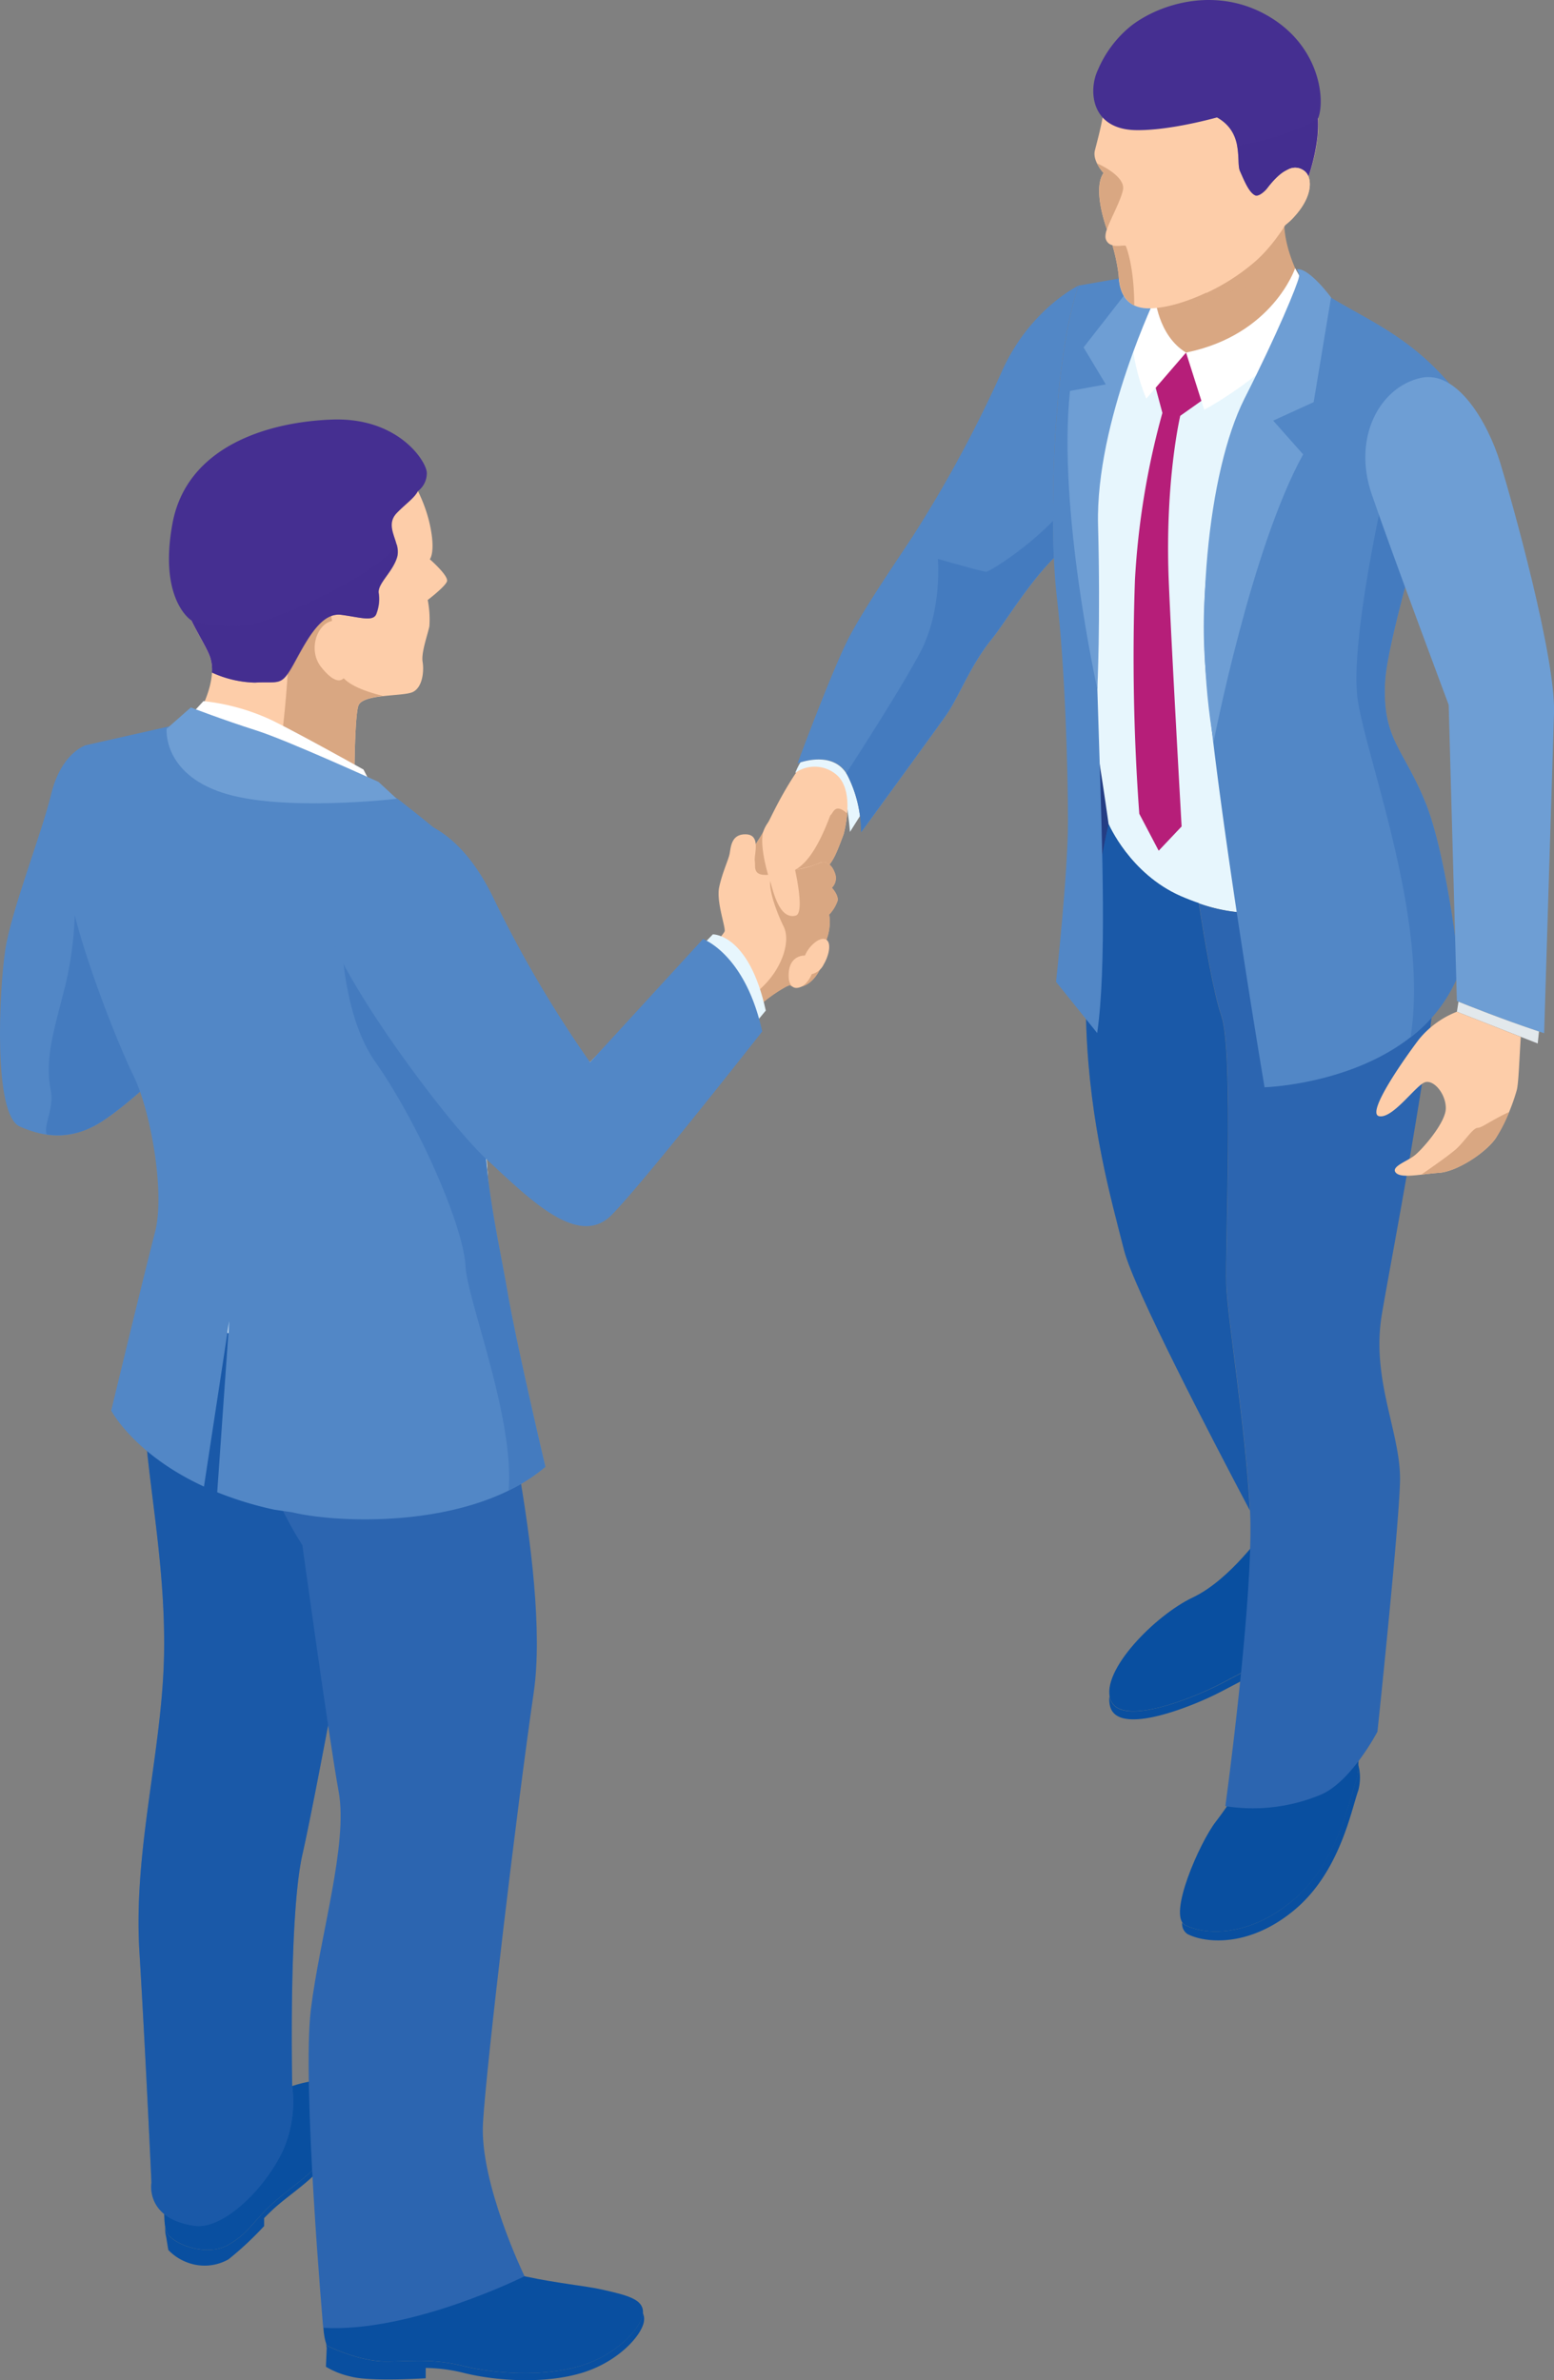 <svg xmlns="http://www.w3.org/2000/svg" viewBox="0 0 252.18 386.27"><rect x="0" y="0" width="252.18" height="386.27" fill="#808080" stroke="none"/><defs><style>.cls-1{isolation:isolate;}.cls-11,.cls-2{fill:#d9a782;}.cls-3{fill:#5287c6;}.cls-4{fill:#e7f6fd;}.cls-5{fill:#447bbf;}.cls-6{fill:#243d84;}.cls-10,.cls-7{fill:#094fa0;}.cls-8{fill:#1d354e;}.cls-9{fill:#2c65b0;}.cls-10,.cls-17{opacity:0.5;}.cls-11{opacity:0.15;}.cls-11,.cls-17{mix-blend-mode:multiply;}.cls-12{fill:#b61e79;}.cls-13{fill:#fff;}.cls-14{fill:#6e9ed4;}.cls-15{fill:#fdcda9;}.cls-16,.cls-17{fill:#452f91;}.cls-18{fill:#e2e8ec;}.cls-19{fill:#c7deeb;}</style></defs><title>pagalba klientui</title><g class="cls-1"><g id="Layer_1" data-name="Layer 1"><path class="cls-2" d="M238.82,159.9l.09-.5-.25-.06C238.72,159.53,238.77,159.71,238.82,159.9Z" transform="translate(-99.58 -33.11)"/><path class="cls-3" d="M274.6,79.46S266.51,83.34,262,93.74a207,207,0,0,1-14.35,26.48c-2.79,4.24-7.43,11-10.12,16S229,157,229,157s5.88-2.4,8.19,2a20.69,20.69,0,0,1,2.17,9.16s11.31-15.52,13.62-18.77,3.93-8.08,7.59-12.61c2.05-2.53,5.9-9,10.07-13.12C270,110.49,271.07,89.55,274.6,79.46Z" transform="translate(-99.58 -33.11)"/><path class="cls-4" d="M237.14,159c-1.9-3.59-6.19-2.62-7.67-2.16a10.49,10.49,0,0,0-.82,1.67c.13,0,5.14-1.15,6.74.61s2.12,9,2.12,9l1.63-2.58A19.68,19.68,0,0,0,237.14,159Z" transform="translate(-99.58 -33.11)"/><path class="cls-5" d="M259.63,125.9c-.64,0-7.85-2.09-7.85-2.09s.74,8.35-2.87,15.17c-2.88,5.44-9.45,15.69-12,19.62a3.64,3.64,0,0,1,.23.39,20.69,20.69,0,0,1,2.17,9.16s11.31-15.52,13.62-18.77,3.93-8.08,7.59-12.61c2.05-2.53,5.9-9,10.07-13.12-.08-1.86-.13-3.87-.14-6C265.88,122.37,260.07,125.9,259.63,125.9Z" transform="translate(-99.58 -33.11)"/><polygon class="cls-6" points="176.66 145.15 175.64 116.47 181.91 123.83 181.02 142.4 176.66 145.15"/><path class="cls-4" d="M279.49,166.9s3.44,8,11.66,11.66,15.16,3.23,21,1,16-6.13,15.87-18c0,0-9-7.25-6.43-17.48s5.33-28.22,5.33-28.22L321,91l-9.34-8.31s-13.75,9.8-19.58,7.65-10.75-9.11-10.75-9.11L273.56,94.6s.1,42.9,1.61,47.52S279.49,166.9,279.49,166.9Z" transform="translate(-99.58 -33.11)"/><path class="cls-7" d="M305.23,281c-.61.62-5.92,8.43-12.08,11.35s-15,11.95-13.36,16.57,13.66-.4,17.57-2.41,15.35-8.14,15.35-8.14l.5-14.17Z" transform="translate(-99.58 -33.11)"/><path class="cls-7" d="M297.36,306.54c-3.91,2-16,7-17.57,2.41a3.88,3.88,0,0,1-.15-.61,4.11,4.11,0,0,0,.15,1.9c1.6,4.62,13.66-.4,17.57-2.41s15.35-8.15,15.35-8.15l-.45-1C310.11,299.79,300.82,304.77,297.36,306.54Z" transform="translate(-99.58 -33.11)"/><path class="cls-7" d="M304.87,317s-5.43,8.44-8,11.75S289,344,291.91,345.52s10,2.2,17.38-3.92,9.14-16.07,10.34-19.39-.7-11.35-.7-11.35Z" transform="translate(-99.58 -33.11)"/><path class="cls-7" d="M320,319.5a8.51,8.51,0,0,1-.4,2.71c-1.2,3.32-3,13.26-10.34,19.39s-14.46,5.42-17.38,3.92a1.24,1.24,0,0,1-.46-.42,2,2,0,0,0,.85,1.87c2.92,1.51,10.05,2.21,17.38-3.91S318.82,327,320,323.67A8.15,8.15,0,0,0,320,319.5Z" transform="translate(-99.58 -33.11)"/><polygon class="cls-8" points="227.58 127.72 227.58 127.72 227.58 127.72 227.58 127.72"/><path class="cls-9" d="M323.84,246.32c1.81-10.74,10.14-53,9.38-65.53A43.16,43.16,0,0,0,328,162.18c-.23,11.4-10.13,15.23-15.86,17.4a25.77,25.77,0,0,1-18,.13c.94,6,2.41,14.65,3.66,18.25,2,5.83.6,37.87.8,43.6s3.13,23.1,3.83,36.66-4,48-4,48a28.58,28.58,0,0,0,15.54-1.88c4.92-2.12,9.14-10.21,9.14-10.21s3.46-32.74,3.66-40.58S322,257.07,323.84,246.32Z" transform="translate(-99.58 -33.11)"/><polygon class="cls-8" points="227.58 127.72 227.58 127.72 227.58 127.72 227.58 127.72"/><path class="cls-9" d="M298.57,241.56c-.2-5.73,1.21-37.77-.8-43.6-1.25-3.6-2.72-12.21-3.66-18.25l.12,0c-1-.34-2-.72-3.08-1.19-8.22-3.63-11.66-11.66-11.66-11.66s-4.22,17.5-3.62,33.17,4,27.62,6.13,36c1.56,6.15,14,30.07,20.4,42.19C301.7,264.66,298.77,247.28,298.57,241.56Z" transform="translate(-99.58 -33.11)"/><path class="cls-10" d="M298.57,241.56c-.2-5.73,1.21-37.77-.8-43.6-1.25-3.6-2.72-12.21-3.66-18.25l.12,0c-1-.34-2-.72-3.08-1.19-8.22-3.63-11.66-11.66-11.66-11.66s-4.22,17.5-3.62,33.17,4,27.62,6.13,36c1.56,6.15,14,30.07,20.4,42.19C301.7,264.66,298.77,247.28,298.57,241.56Z" transform="translate(-99.58 -33.11)"/><path class="cls-2" d="M308,68.6a29.24,29.24,0,0,1-5.32,6.77c-4,3.63-10.27,6.84-15.26,7.63-.7.55-1,1.68,1.48,8.22,1.57,4.14,6.74,5.37,14.3.41s8.7-10.86,8.7-10.86S307.68,74.32,308,68.6Z" transform="translate(-99.58 -33.11)"/><path class="cls-11" d="M308,68.6a29.24,29.24,0,0,1-5.32,6.77c-4,3.63-10.27,6.84-15.26,7.63.09.21.2.45.31.73a32.15,32.15,0,0,0,11.54-3.33c4.6-2.44,8.88,1.76,10.9,4.28a13.11,13.11,0,0,0,1.73-3.91S307.68,74.32,308,68.6Z" transform="translate(-99.58 -33.11)"/><path class="cls-3" d="M330.88,163.33c-3.57-8.77-7-10.25-6.54-19.48.38-8.08,10-38.53,10-38.53l.42-10c-7.59-8.93-15.9-11.22-22.07-15.86A41.62,41.62,0,0,1,306,93.12c-5.2,7.29-12.79,26.48-10.71,49.53s9.5,66.91,9.5,66.91,24.78-.73,31.62-18.73C336.44,190.83,334.45,172.11,330.88,163.33Z" transform="translate(-99.58 -33.11)"/><path class="cls-3" d="M278.45,105.49c3.47-18.87,9.16-28.31,9.16-28.31l-13,2.28c-4.17,11.92-4.89,39-3.54,50.47s1.82,28.19,1.82,36.52-1.94,26-1.94,26l6.68,8.31C280.67,179.63,275,124.37,278.45,105.49Z" transform="translate(-99.58 -33.11)"/><path class="cls-12" d="M286.34,93.12l1.87,7a127.76,127.76,0,0,0-4.45,27.05,350.84,350.84,0,0,0,.7,38l3.15,6,3.72-3.94s-1.69-29.88-2.09-39.93c-.64-16.15,1.87-26.71,1.87-26.71l5.4-3.82-4.46-6.45Z" transform="translate(-99.58 -33.11)"/><path class="cls-13" d="M309.75,76.64s-3.61,10.83-17.7,13.69L295,99.61s13.86-7.41,18.17-16.93Z" transform="translate(-99.58 -33.11)"/><path class="cls-13" d="M287,81.22H283.7c-1.9,8.18,1.9,16.58,1.9,16.58l6.45-7.47C287.44,87.54,287,81.22,287,81.22Z" transform="translate(-99.58 -33.11)"/><path class="cls-14" d="M310.14,76.8c-.32,0,.38.45.23,1.26-.22,1.23-3.54,9.3-8.84,19.74-6,11.92-8.35,36.87-5,55.66,0,0,6.11-31.42,14.52-46.61l-4.86-5.48,6.57-3,2.82-17S312.1,76.65,310.14,76.8Z" transform="translate(-99.58 -33.11)"/><path class="cls-14" d="M287.42,80.69s-10.08,20.79-9.65,37.59c.42,16-.12,26.65-.12,26.65s-6.49-29.26-4.43-48.38l5.8-1.06-3.6-6,9.91-12.71Z" transform="translate(-99.58 -33.11)"/><path class="cls-15" d="M305.26,38.38c-5.48-3.21-13.79-2.31-19.41,2a18.18,18.18,0,0,0-7.27,11.41c-.38,2.2-.91,4.09-1.33,5.76s1.41,3.63,1.41,3.63c-1.69,2.43.08,7.83.55,9.15a3.15,3.15,0,0,0-.24,1.26,1.45,1.45,0,0,0,1.13,1.31,30.17,30.17,0,0,1,1,4.74c.08,1.33.18,5.75,5.36,5.51s12.47-3.76,16.94-7.81,8.92-12,9.87-19.64S310.75,41.59,305.26,38.38Z" transform="translate(-99.58 -33.11)"/><path class="cls-2" d="M279.21,70.36h0c.61-1.8,2.22-4.62,2.6-6.42.48-2.33-4.23-4.33-4.23-4.33h0a7.34,7.34,0,0,0,1.08,1.6C277,63.64,278.74,69,279.21,70.36Z" transform="translate(-99.58 -33.11)"/><path class="cls-15" d="M305.26,38.38c-5.48-3.21-13.79-2.31-19.41,2A18.56,18.56,0,0,0,279,50.17c.89,1.74,2.06,3.06,3.6,3.29,5.23.79,10-1.12,12.62-.51,2,.47,3.24,4.14,3.67,7.51s2.62,4.4,2.18,8.21c-.37,3.3-4.69,8.48-5.76,12a33.84,33.84,0,0,0,8.18-5.32c4.47-4.05,8.92-12,9.87-19.64S310.75,41.59,305.26,38.38Z" transform="translate(-99.58 -33.11)"/><path class="cls-16" d="M305.73,35.92c-8.48-5.18-17.87-2.29-22.62,1.4a18.43,18.43,0,0,0-5.38,7.17c-1.54,3.23-1.18,9.62,6.2,9.74,4,.06,9.2-1,13.14-2.06,4.48,2.52,3.06,7.22,3.73,8.71s1.43,3.43,2.44,3.92c.61.3,1.67-.74,1.94-1.09.65-.85,5.19-6.82,5.93.16a31.83,31.83,0,0,0,2.21-8.14,19.89,19.89,0,0,0,.13-3.34h0C314.65,49.55,313.91,40.9,305.73,35.92Z" transform="translate(-99.58 -33.11)"/><path class="cls-17" d="M300.8,60.88c.68,1.5,1.43,3.43,2.44,3.92.61.3,1.67-.74,1.94-1.09.65-.85,5.19-6.82,5.93.16a31.83,31.83,0,0,0,2.21-8.14,19.89,19.89,0,0,0,.13-3.34C309,55,303.38,56.25,300.33,56.74,300.67,58.48,300.46,60.11,300.8,60.88Z" transform="translate(-99.58 -33.11)"/><path class="cls-2" d="M283.64,82.68c0-6.45-1.35-9.62-1.35-9.62-.09-.27-1.26.12-2.19-.13h0a30.17,30.17,0,0,1,1,4.74C281.21,78.68,281.28,81.51,283.64,82.68Z" transform="translate(-99.58 -33.11)"/><path class="cls-15" d="M305.25,70.11c.66.36,2.16.85,4.83-2.38s2.44-6.12,1-7a2.38,2.38,0,0,0-3.47.95C306.91,62.84,305.25,70.11,305.25,70.11Z" transform="translate(-99.58 -33.11)"/><path class="cls-15" d="M305.25,70.11c.66.36,2.16.85,4.83-2.38s2.44-6.12,1-7a2.38,2.38,0,0,0-3.47.95C306.91,62.84,305.25,70.11,305.25,70.11Z" transform="translate(-99.58 -33.11)"/><path class="cls-5" d="M336.44,190.83s-2-18.72-5.56-27.5-7-10.25-6.54-19.48c.38-8.08,10-38.53,10-38.53l0-.69-10.26,8.66s-5.22,23-4.26,32.63c.88,8.78,11.82,36.11,8.65,55.55A24.37,24.37,0,0,0,336.44,190.83Z" transform="translate(-99.58 -33.11)"/><path class="cls-14" d="M330.17,94.43c-6.65,1.46-11.15,9.63-8,18.86s12.5,34.21,12.5,34.21L336,195.55s7,2.9,14.16,5.24c0,0,1.31-42.88,1.6-51.95s-6.84-34.51-8.77-40.76S336.12,93.13,330.17,94.43Z" transform="translate(-99.58 -33.11)"/><path class="cls-18" d="M336.26,195.67,336,197.3l13.12,5.15.2-1.94C343.31,198.51,337.57,196.2,336.26,195.67Z" transform="translate(-99.58 -33.11)"/><path class="cls-15" d="M336,197.3a15,15,0,0,0-6.17,4.5c-2.38,3.14-8.67,12.07-6.42,12.46s6-5.14,7.46-5.53,3.39,2,3.33,4.31-3.86,6.68-5.14,7.64-3.85,1.8-2.95,2.76,4.11.2,7,0,7.51-3.21,9.18-5.59a31.33,31.33,0,0,0,3.41-7.77c.32-1.05.44-5.37.67-8.7Z" transform="translate(-99.58 -33.11)"/><path class="cls-2" d="M339.4,216.14c-.78,0-2,2-3.4,3.33-1.07,1-4.25,3.21-5.79,4.27.94-.11,1.94-.23,2.9-.3,2.89-.19,7.51-3.21,9.18-5.59a21.61,21.61,0,0,0,2.19-4.29C341.43,215,340.09,216.11,339.4,216.14Z" transform="translate(-99.58 -33.11)"/><path class="cls-3" d="M122.66,160.13l-9.34-6s-3.84,1.28-5.43,7.84-6.49,18.9-7.46,25.33-2,26.71,2.36,28.63,7.94,1.92,11.78.07,10.82-8.51,10.82-8.51Z" transform="translate(-99.58 -33.11)"/><path class="cls-5" d="M111.73,178.24a57.85,57.85,0,0,1-1.56,14.84c-1.89,7.45-3.36,11.9-2.35,17,.57,2.88-1.2,5.53-.66,7.13a12.29,12.29,0,0,0,7.41-1.24c3.85-1.85,10.82-8.51,10.82-8.51l-1.31-22.74Z" transform="translate(-99.58 -33.11)"/><path class="cls-7" d="M126.8,385.87s-1.28,8,0,9.8,6.5,3.73,9.91,1.7,3.69-3.56,7.3-6.84c3.44-3.1,8.68-6,10.09-10.77,1.08-3.65.19-8-1.63-8.81s-8.94,1.28-12.57,4.47S126.8,385.87,126.8,385.87Z" transform="translate(-99.58 -33.11)"/><path class="cls-7" d="M154.1,379.76c-1.41,4.74-6.65,7.67-10.09,10.77-3.61,3.28-3.9,4.82-7.3,6.84s-8.64.11-9.91-1.7a2.89,2.89,0,0,1-.42-1.19,5.88,5.88,0,0,0,.17,1.67l.34,2.09a8.06,8.06,0,0,0,3,2,7.86,7.86,0,0,0,6.78-.48,53.07,53.07,0,0,0,5.77-5.39s0-.6,0-1.29c.46-.48,1-1,1.59-1.55,3.44-3.11,8.68-6,10.09-10.77a11.72,11.72,0,0,0,.45-3.78A11.45,11.45,0,0,1,154.1,379.76Z" transform="translate(-99.58 -33.11)"/><path class="cls-7" d="M196.93,404.6c-4.58-1-19-1.93-24.1-7.25l-20.2,6.6s-1.37,6.43,0,9.82c0,0,5.14,2.57,9.54,2.57s7.61-.51,12.57.73,12.83,1.84,19,0,10.09-6.42,10.18-8.62S201.52,405.61,196.93,404.6Z" transform="translate(-99.58 -33.11)"/><path class="cls-7" d="M203.89,408.5c-.14,2.22-4.07,6.75-10.17,8.57s-14,1.24-19,0-8.17-.73-12.57-.73-9.54-2.57-9.54-2.57-.08-.21-.11-.31a5.06,5.06,0,0,0,.1.68l-.13,3.06a13.34,13.34,0,0,0,4,1.58c3.11.88,12.19.29,12.19.29s0-.85,0-1.68a26.92,26.92,0,0,1,6.26.83c5,1.24,12.84,1.83,19,0s10.09-6.42,10.18-8.62A2.07,2.07,0,0,0,203.89,408.5Z" transform="translate(-99.58 -33.11)"/><path class="cls-15" d="M161.54,106.05c3.9,2,6.8,7.67,7.79,12.17s0,5.65,0,5.65,3.13,2.72,2.78,3.61-3.12,3-3.12,3a16.25,16.25,0,0,1,.27,4.26c-.27,1.35-1.35,4.27-1.1,5.78s0,4.12-1.58,4.89-8.21.25-8.85,2.26-.64,12.39-.64,12.39-10.21,6.79-19.29,2.3-5.66-14.05-5.66-14.05,2.76-5,1.54-8.49-6.57-9.66-5.55-18.38,5.6-13.47,13.85-16.32S155.73,103,161.54,106.05Z" transform="translate(-99.58 -33.11)"/><path class="cls-2" d="M157.73,147.64c.31-1,2.1-1.37,4-1.59-3.05-.75-6.83-2.1-7.09-4.26-.41-3.64-1.49-9.74-1.49-9.74l-6.53,3s-.45,19.71-3.61,28.76c7.36.69,14.06-3.76,14.06-3.76S157.09,149.66,157.73,147.64Z" transform="translate(-99.58 -33.11)"/><path class="cls-15" d="M156.16,136.81c-.16-2.33-.93-3.65-3.12-2.8s-3.36,4.71-1.41,7.27S156.81,146.08,156.16,136.81Z" transform="translate(-99.58 -33.11)"/><path class="cls-16" d="M153.44,101.2c-10.74.4-23.62,4.53-25.88,16.91s3.07,15.68,3.07,15.68h0c1.23,2.5,2.53,4.51,3.05,6a6.34,6.34,0,0,1,.29,2.47,17.67,17.67,0,0,0,6.94,1.63c4.1-.23,4.24.75,6.43-3.26s4.43-8.16,7.61-7.74,5.31,1.21,5.73-.28a6.56,6.56,0,0,0,.33-3.31c-.14-1.54,2.29-3.36,3-5.79s-2.24-4.9,0-7.18c1.46-1.5,2.75-2.32,3.4-3.52a3.66,3.66,0,0,0,1.43-3C168.76,107.94,164.18,100.8,153.44,101.2Z" transform="translate(-99.58 -33.11)"/><path class="cls-17" d="M155,132.89c3.17.41,5.31,1.21,5.73-.28a6.56,6.56,0,0,0,.33-3.31c-.14-1.54,2.29-3.36,3-5.79a3.86,3.86,0,0,0-.08-2.05c-2.84,4.61-19.47,12.55-25,13.2a22.9,22.9,0,0,1-8.27-.87c1.23,2.5,2.53,4.51,3.05,6a6.34,6.34,0,0,1,.29,2.47,17.67,17.67,0,0,0,6.94,1.63c4.1-.23,4.24.75,6.43-3.26S151.77,132.47,155,132.89Z" transform="translate(-99.58 -33.11)"/><path class="cls-9" d="M124.16,387.32s-1.08,5.85,7,7c4.56.65,11.37-5.84,14.39-12.33A19.79,19.79,0,0,0,147,371.62S146.39,344,148.67,334s9.16-47.85,9.16-47.85l-10.77-49.88H126.23S123,255.09,123,261.44c.08,10.07,3.49,24.54,3.2,40.17s-5,31.73-4,48.17S124.16,387.32,124.16,387.32Z" transform="translate(-99.58 -33.11)"/><path class="cls-10" d="M124.16,387.32s-1.08,5.85,7,7c4.56.65,11.37-5.84,14.39-12.33A19.79,19.79,0,0,0,147,371.62S146.39,344,148.67,334s9.16-47.85,9.16-47.85l-10.77-49.88H126.23S123,255.09,123,261.44c.08,10.07,3.49,24.54,3.2,40.17s-5,31.73-4,48.17S124.16,387.32,124.16,387.32Z" transform="translate(-99.58 -33.11)"/><path class="cls-9" d="M178.91,248.65s10.12,39.58,7.29,59.07-7.64,60.07-8.24,69.85,6.74,24.94,6.74,24.94-18.35,9.19-32.67,8.37c0,0-3.48-39.69-2-51.68s6.06-26.83,4.51-35.32-5.89-40-5.89-40-5.69-8.63-7.07-16.63c-.52-3-4.5-24.43,2.1-27.46C154.7,234.72,178.91,248.65,178.91,248.65Z" transform="translate(-99.58 -33.11)"/><path class="cls-4" d="M179.54,231c-1.06-6-1.45-17.2-1.18-26.77s3.52-26-15.83-38.39l-30.85-14.23s-5.42.26-9.23.78-7.92,2.26-8.18,11.07.44,30.53,4.51,36.57,9.56,19.94,9.37,23.35-7.53,19.68-4.65,20.34,18.49,9,28.46,11.49,29.32,3.75,29.41-2.17A202.58,202.58,0,0,0,179.54,231Z" transform="translate(-99.58 -33.11)"/><path class="cls-19" d="M178.36,204.2c.18-6.69,1.82-16.71-3.79-26.37h0c-4.75,4.45-10.32,9.88-11.25,11.54-1.63,2.88-7.08-6.53-7.08-6.53s-1.16,19,1.59,24.77,15.22,15.61,12.82,21.12-.24,11.42-1.91,17.46A64.46,64.46,0,0,1,163.52,257c8.85.74,17.79,0,17.85-4a202.58,202.58,0,0,0-1.83-22C178.48,224.93,178.09,213.77,178.36,204.2Z" transform="translate(-99.58 -33.11)"/><path class="cls-13" d="M132.6,146.89A34.93,34.93,0,0,1,143.71,150c4.79,2.36,14.86,8,14.86,8l4,7.78S145.83,162.46,134,156c-7.71-4.22-4.88-5.34-4.88-5.34Z" transform="translate(-99.58 -33.11)"/><path class="cls-15" d="M228.84,158.39c-3.27,4.91-4.56,8.48-5.86,10.52-1.49,2.32-2.87,4.54-2.74,8.34s5.1,15.53,8.21,16c2.45.37,4.05-2.16,4.58-3.79a10.65,10.65,0,0,0,.12-2.65c-.19-1.24-1.24-2.49-1-5.44a37.41,37.41,0,0,0-.2-6.08c2.6-1.65,3-2.74,4.52-6.77,0,0,2-6.9-1.1-9.64A5.46,5.46,0,0,0,228.84,158.39Z" transform="translate(-99.58 -33.11)"/><path class="cls-2" d="M234.31,165.43,223.52,168h0c-.18.33-.37.65-.54.93-1.49,2.32-2.87,4.54-2.74,8.34s5.1,15.53,8.21,16c2.45.37,4.05-2.16,4.58-3.79a10.65,10.65,0,0,0,.12-2.65c-.19-1.24-1.24-2.49-1-5.44a37.41,37.41,0,0,0-.2-6.08c2.6-1.65,3-2.74,4.52-6.77a19.68,19.68,0,0,0,.58-3.41C235,163.27,234.78,165.21,234.31,165.43Z" transform="translate(-99.58 -33.11)"/><path class="cls-15" d="M206.32,195.93s10.77-10.85,10.86-11.73-1.38-4.84-.89-7.13,1.44-4.29,1.67-5.3.18-3.34,2.68-3.26,1.26,3.33,1.43,4.33-.6,2.83,3.28,2.08,6.14-1.21,7.09-1.72,2.12,0,2.69,1.83a2.19,2.19,0,0,1-.58,2.14s1.11,1.16.94,2.1a6.13,6.13,0,0,1-1.37,2.25,8.08,8.08,0,0,1-.54,4.33c-1,1.91-3.49,6.3-6.34,7.31a24.63,24.63,0,0,0-6.87,5.58c-5,5.9-11.8,15-11.8,15Z" transform="translate(-99.58 -33.11)"/><path class="cls-2" d="M224.77,175h0c-1.07,2.41,2,8.52,2,8.52,1.13,2.37-.26,6.73-3.52,9.8-4.55,4.29-15.55,13.29-15.55,13.29l.9,7.15s6.81-9.14,11.8-15a24.63,24.63,0,0,1,6.87-5.58c2.85-1,5.38-5.4,6.34-7.31a8.08,8.08,0,0,0,.54-4.33,6.13,6.13,0,0,0,1.37-2.25c.17-.94-.94-2.1-.94-2.1a2.19,2.19,0,0,0,.58-2.14c-.57-1.87-1.74-2.35-2.69-1.83a15.57,15.57,0,0,1-3.54,1h-.07c-.71.15-1.52.32-2.43.49l-.14,0-.91.17-.3.06Z" transform="translate(-99.58 -33.11)"/><path class="cls-15" d="M227.57,191.68c0,.63.31,2.08,1.69,1.69s2.05-2.17,2.05-2.17a2.91,2.91,0,0,0,1.95-1.6c.89-1.5,1.31-3.65.27-4.06s-2.74,1.19-3.32,2.64C230.21,188.18,227.41,188,227.57,191.68Z" transform="translate(-99.58 -33.11)"/><path class="cls-15" d="M228.6,174.28s1.62,7,.11,7.42c-2.85.73-3.76-4.53-4.3-6.07-.44-1.27-1.52-5.31-1-7.44a5.27,5.27,0,0,1,6.06-3.61c.83.15,5.21-.07,4.85.85C233.08,168.71,231.22,172.87,228.6,174.28Z" transform="translate(-99.58 -33.11)"/><path class="cls-4" d="M195.33,205.5l19.93-20.76s5.83-.15,8.59,12.37c0,0-19.58,23.8-24.95,29.27s-11.1,1.34-18.14-5.23S152.91,189.3,152.43,182s3.34-13.4,6.2-15.12,12-2,19.69,13.78S195.33,205.5,195.33,205.5Z" transform="translate(-99.58 -33.11)"/><path class="cls-3" d="M181.92,242.72c-1.5-8.76-4.18-19.57-3.69-30.4s.8-31.57-1.5-35.71c-1-1.85,1.37-1.53-1.24-4.26C172.26,169,164,162.67,164,162.67l-33.45-9.21L127,151l-13.68,3.09s-3.64,16.37-2.35,24.12,7.36,23.56,10.23,29.38,5.18,19.07,3.55,25.43c-1.94,7.5-7.12,29-7.12,29s3.67,7.1,15.05,12.34l4.1-26.88-1.95,27.8a56.66,56.66,0,0,0,9.27,2.83l2.89.42c7.77,1.88,29.32,2.65,41.09-7.38C188.08,271.16,183.4,251.35,181.92,242.72Z" transform="translate(-99.58 -33.11)"/><path class="cls-14" d="M161,160s-14.88-6.78-19.74-8.32c-5.6-1.78-10.71-3.76-10.71-3.76l-3.93,3.46s-.68,7.16,9,10.36,28.35,1,28.35,1Z" transform="translate(-99.58 -33.11)"/><path class="cls-5" d="M188.08,271.16s-4.68-19.81-6.16-28.44-4.18-19.57-3.69-30.4c.28-6.42.52-16.32.18-24.18l-23.55-6.37s-.32,15.22,5.58,23.6c7.2,10.25,14.35,26.79,14.68,33.18.28,5.58,7.94,24.52,7,36.44A28.07,28.07,0,0,0,188.08,271.16Z" transform="translate(-99.58 -33.11)"/><path class="cls-3" d="M195.33,205.5l18.33-20s6.85,2.43,9.61,15c0,0-19.05,24.3-24.42,29.77s-13.25-2.48-20.29-9S152.91,189.3,152.43,182s3.34-13.4,6.2-15.12,13.34-3.84,21,11.91A192.42,192.42,0,0,0,195.33,205.5Z" transform="translate(-99.58 -33.11)"/></g></g></svg>
